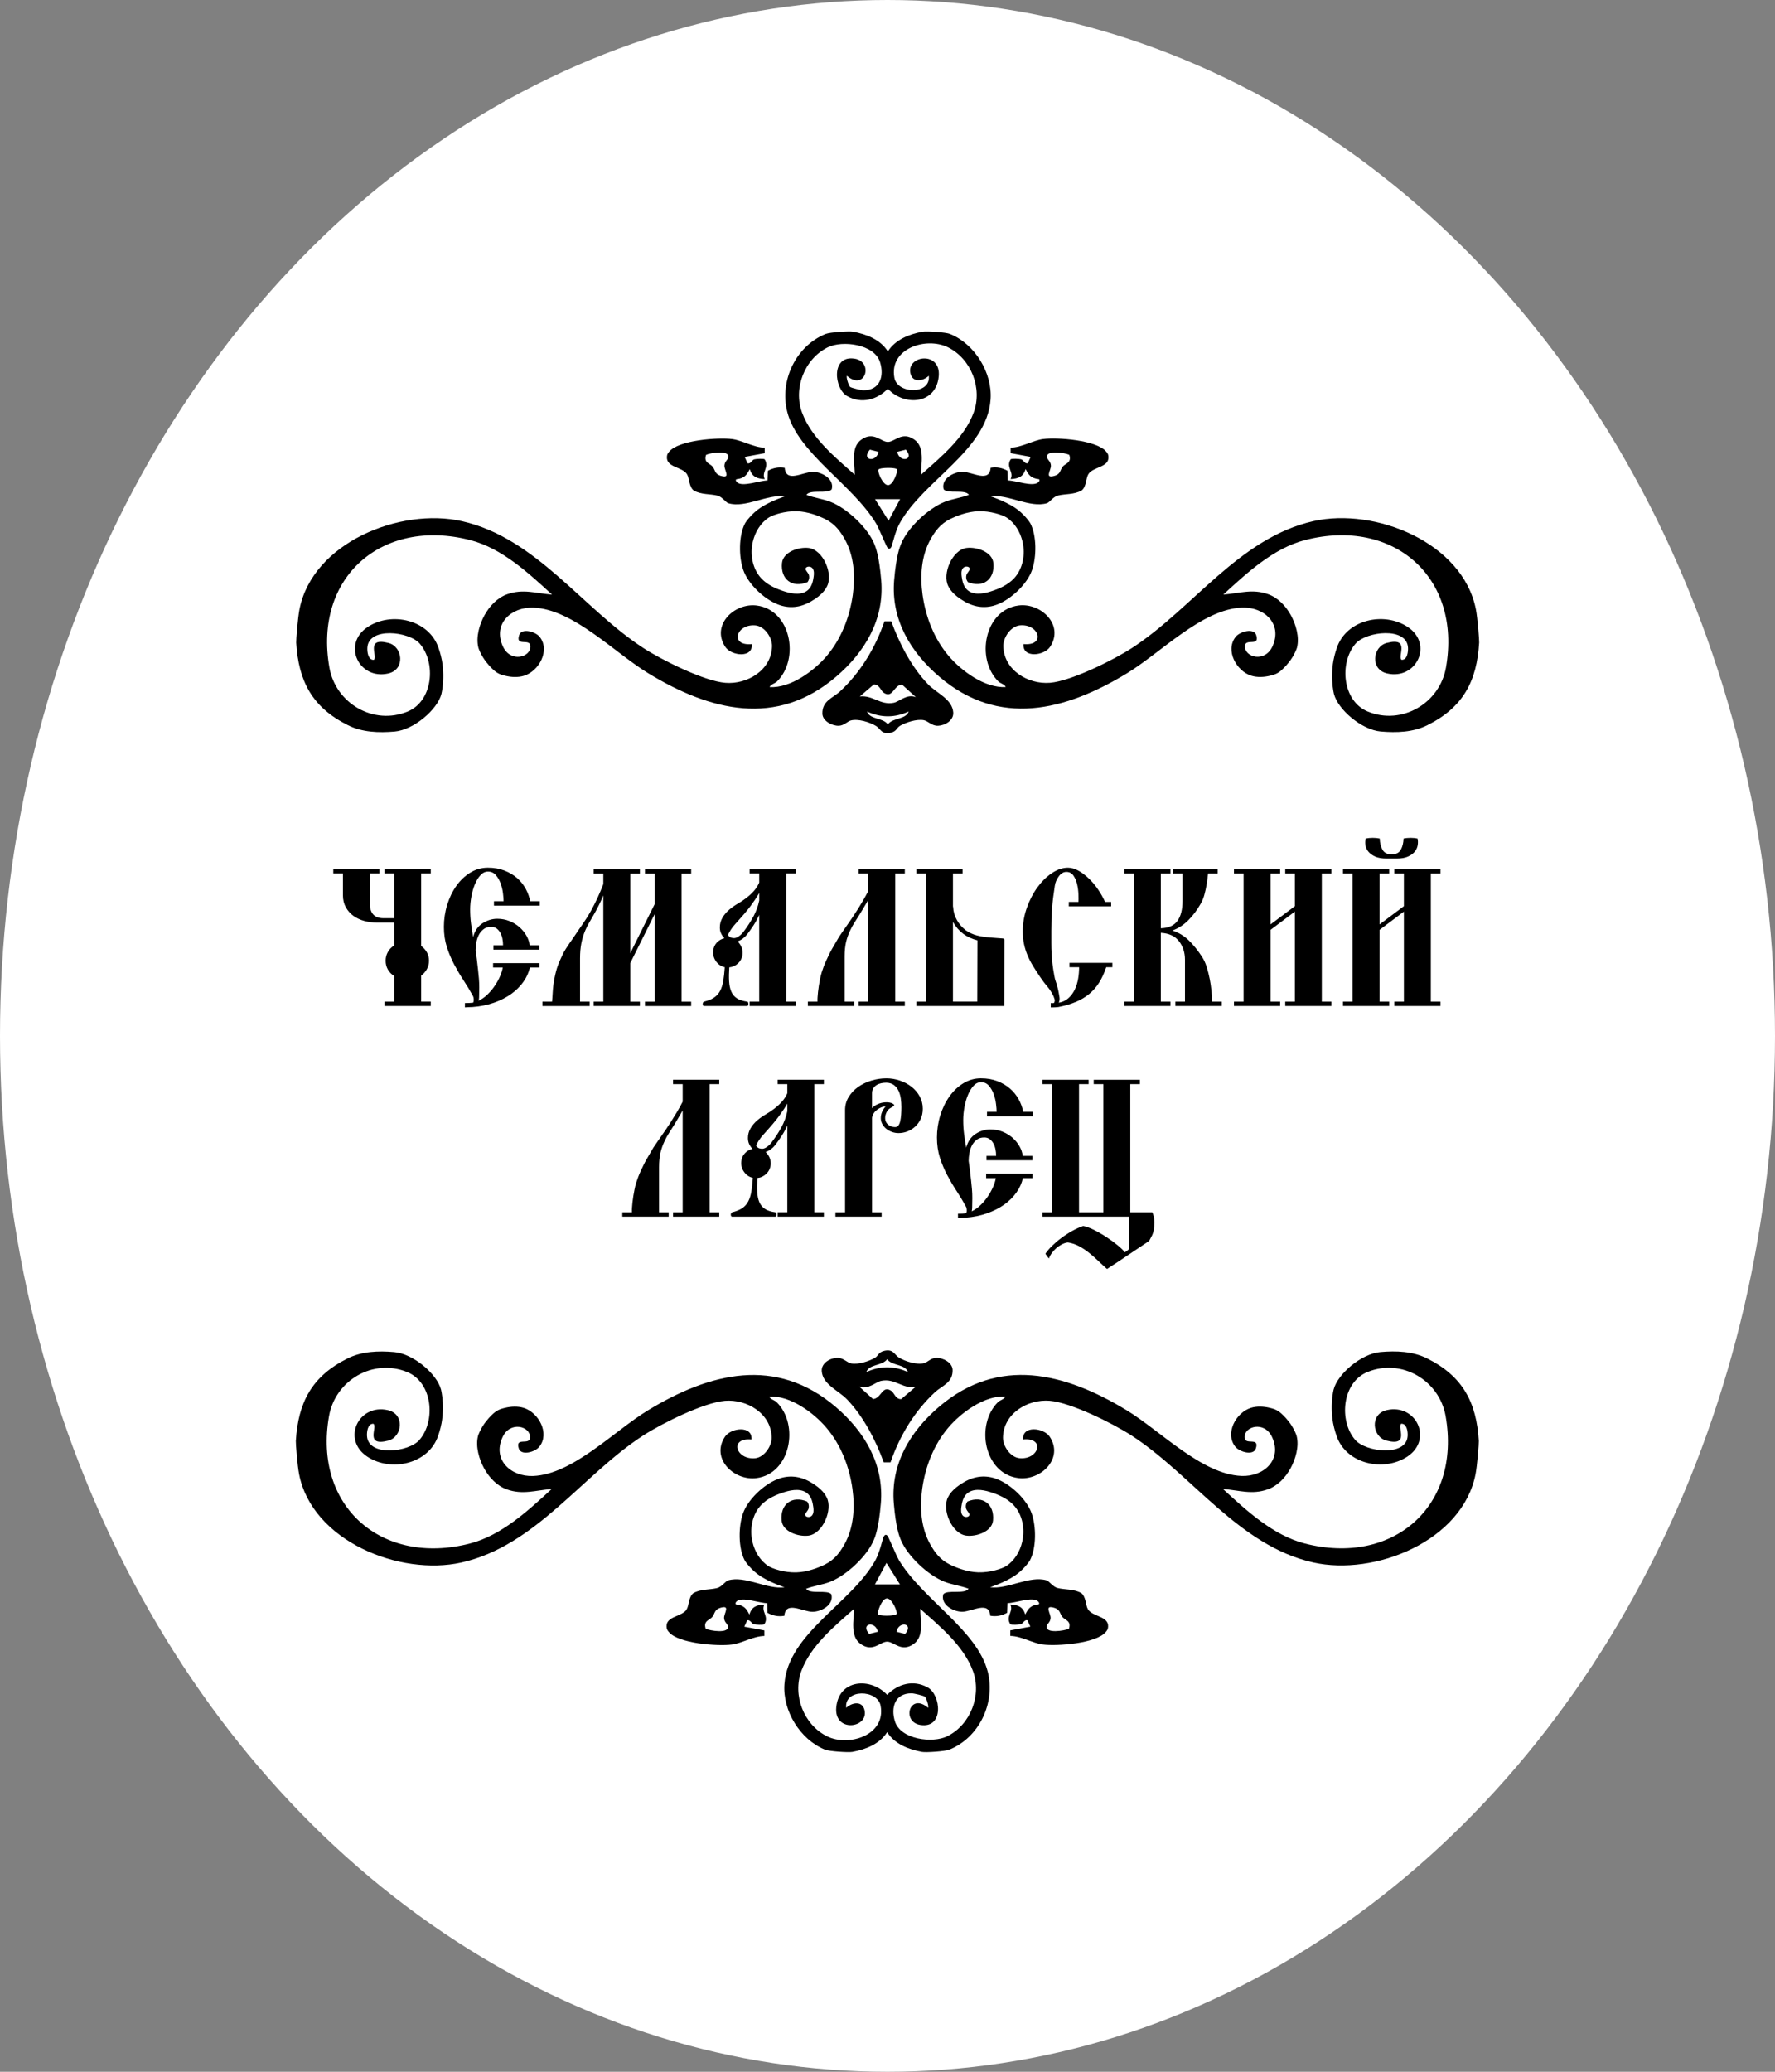 <?xml version="1.0" encoding="UTF-8"?> <svg xmlns="http://www.w3.org/2000/svg" width="150" height="175" viewBox="0 0 150 175" fill="none"><rect x="0" y="0" width="150" height="175" fill="#808080" stroke="none"/><ellipse cx="75" cy="87.5" rx="75" ry="87.5" fill="white"></ellipse><path d="M75.001 46.263C75.012 46.273 75.028 46.28 75.045 46.286C75.023 46.274 75.003 46.261 74.985 46.244C74.991 46.253 74.996 46.261 75.001 46.263Z" fill="black"></path><path d="M124.723 51.469C123.613 45.828 116.207 42.848 111.003 44.016C104.712 45.428 100.803 51.404 95.643 54.747C94.092 55.752 90.528 57.528 88.738 57.674C86.878 57.826 84.828 56.604 84.788 54.58C84.774 53.836 85.426 52.893 86.189 52.823C87.824 52.675 88.394 54.589 86.493 54.405C86.396 55.623 88.24 55.393 88.737 54.642C89.96 52.797 87.975 50.903 86.079 51.144C83.204 51.509 82.424 55.63 84.365 57.56C84.53 57.725 84.932 57.816 84.99 58.035C83.219 58.132 81.24 56.671 80.163 55.4C78.938 53.954 78.225 52.117 77.963 50.242C77.741 48.642 77.852 46.94 78.649 45.534C79.008 44.901 79.444 44.265 80.288 43.847C80.796 43.596 81.736 43.21 82.702 43.182C83.668 43.154 84.721 43.492 85.061 43.712C85.764 44.167 86.22 44.941 86.411 45.753C86.664 46.837 86.442 48.064 85.676 48.872C85.152 49.422 84.428 49.738 83.702 49.966C83.029 50.177 82.198 50.289 81.702 49.79C81.419 49.505 81.322 49.09 81.269 48.693C81.237 48.451 81.224 48.18 81.377 47.99C81.531 47.8 81.908 47.809 81.963 48.047C81.983 48.128 81.716 48.422 81.683 48.531C81.612 48.761 81.647 48.965 81.786 49.165C83.077 49.699 84.083 48.937 83.947 47.556C83.853 46.615 82.537 46.181 81.693 46.283C80.468 46.431 79.598 48.49 80.145 49.529C80.223 49.678 80.481 50.225 81.525 50.818C82.414 51.323 83.347 51.422 84.291 51.055C85.454 50.602 86.798 49.345 87.214 48.156C87.601 47.051 87.619 45.252 87.069 44.198C87.013 44.089 86.506 43.37 85.758 42.879C84.861 42.291 83.701 41.925 83.701 41.925C85.185 41.723 87.035 42.934 88.474 42.505C88.707 42.435 88.985 41.967 89.405 41.859C90.016 41.702 90.778 41.789 91.405 41.43C91.816 41.11 91.762 40.402 91.972 40.057C92.362 39.42 93.724 39.497 93.673 38.591C93.662 38.383 93.609 38.31 93.488 38.157C92.697 37.167 89.332 36.929 88.143 37.087C87.302 37.199 86.315 37.803 85.407 37.812V38.28L87.101 38.594L86.855 39.136C86.574 39.189 86.509 38.862 86.288 38.797C86.134 38.752 85.52 38.727 85.418 38.79C84.969 39.462 85.721 39.883 85.4 40.468C86.062 40.436 86.47 40.277 86.675 39.621C86.918 40.135 87.155 40.402 87.76 40.47C87.9 40.489 87.848 40.63 87.771 40.713C87.327 41.185 85.779 40.56 85.163 40.584L85.136 39.762C84.688 39.518 84.227 39.426 83.716 39.514C83.615 40.817 82.154 39.845 81.329 39.852C80.571 39.859 79.508 40.453 79.743 41.325C80.055 41.752 81.576 41.298 81.877 41.8C81.221 42.051 80.504 42.13 79.85 42.385C78.462 42.927 76.703 44.566 76.141 45.956C76.041 46.201 75.738 46.918 75.562 49.013C75.286 52.313 76.932 55.066 79.365 57.149C84.414 61.467 90.014 60.045 95.23 56.878C98.108 55.13 101.586 51.462 104.941 51.324C106.829 51.247 108.412 52.69 107.53 54.606C106.891 55.993 105.177 55.529 105.204 54.582C105.224 53.86 106.496 54.671 106.155 53.635C105.954 53.028 104.787 53.33 104.416 53.802C103.522 54.937 104.486 56.684 105.739 57.075C106.246 57.234 106.816 57.202 107.326 57.079C107.894 56.942 108.125 56.83 108.687 56.221C108.805 56.093 109.04 55.812 109.226 55.507C109.425 55.179 109.573 54.826 109.603 54.711C109.835 53.813 109.503 52.722 109.086 51.962C108.668 51.202 108.013 50.495 107.173 50.193C105.827 49.71 104.727 50.122 103.379 50.222C105.369 48.4 107.607 46.307 110.301 45.616C117.718 43.712 123.544 48.726 122.194 56.388C121.662 59.407 118.472 61.288 115.581 60.101C113.447 59.223 113.156 55.996 114.551 54.373C115.45 53.328 118.88 52.93 118.986 54.7C119.009 55.058 118.925 55.76 118.442 55.733C118.07 55.456 119.205 53.794 117.195 54.309C115.997 54.617 115.758 56.553 117.224 56.886C119.705 57.448 121.146 54.413 118.969 52.964C116.967 51.632 113.771 52.326 112.969 54.734C112.948 54.797 112.787 55.25 112.686 55.784C112.609 56.189 112.578 56.647 112.572 56.986C112.56 57.745 112.668 58.372 112.728 58.614C113.06 59.93 115.064 61.65 116.681 61.79C118.024 61.905 119.417 61.86 120.632 61.252C123.65 59.743 124.803 57.543 124.999 54.28C125.012 54.08 124.867 52.193 124.723 51.465V51.469ZM90.364 38.423C90.583 39.099 90.038 39.138 89.808 39.415C89.596 39.671 89.636 40.022 89.171 40.174C88.211 40.486 88.838 39.718 88.811 39.318C88.787 38.974 88.548 38.87 88.492 38.664C88.303 37.972 90.025 38.249 90.364 38.423Z" fill="black"></path><path d="M80.28 28.207C79.93 28.066 78.309 27.958 77.975 28.018C76.841 28.223 75.668 28.683 75.03 29.684C74.391 28.677 73.222 28.231 72.086 28.018C71.751 27.955 70.132 28.066 69.78 28.207C67.251 29.225 65.865 32.158 66.525 34.776C67.416 38.307 72.046 40.899 74.047 44.236C74.208 44.503 74.7 45.674 74.909 46.101C75.055 46.436 75.229 46.443 75.369 46.105C75.42 45.91 75.7 44.801 76.01 44.236C78.021 40.57 83.4 38.064 83.711 33.743C83.873 31.492 82.384 29.055 80.276 28.207H80.28ZM73.508 37.983L74.24 38.168C74.062 39.106 72.735 38.887 73.508 37.983ZM74.241 39.66C74.331 39.49 75.719 39.464 75.807 39.656C75.88 39.818 75.487 40.98 75.045 40.98C74.603 40.98 74.134 39.86 74.241 39.66ZM75.09 43.982L73.949 42.166H76.064L75.09 43.982ZM75.82 38.168L76.553 37.983C77.326 38.888 75.998 39.106 75.82 38.168ZM82.279 34.856C81.477 37.011 79.49 38.623 77.823 40.105C77.842 39.176 78.176 37.776 77.275 37.139C76.23 36.397 75.622 37.331 75.03 37.331C74.438 37.331 73.829 36.397 72.785 37.139C71.883 37.777 72.22 39.182 72.237 40.105C70.571 38.623 68.584 37.01 67.781 34.856C67.02 32.813 67.98 30.315 69.948 29.34C71.19 28.725 73.89 29.067 74.369 30.587C74.744 31.774 74.367 32.974 72.964 32.966C72.775 32.966 71.957 32.773 71.842 32.682C71.721 32.586 71.486 31.857 71.57 31.744C73.133 33.074 73.843 30.555 72.23 30.297C70.192 29.971 70.486 32.85 71.604 33.465C72.813 34.131 74.106 33.774 75.03 32.839C76.433 34.338 79.104 34.158 79.329 31.79C79.535 29.626 76.598 30.007 76.937 31.533C77.119 32.353 77.992 32.203 78.491 31.742C78.671 33.36 75.841 33.296 75.583 31.918C75.116 29.429 78.272 28.426 80.113 29.338C82.079 30.312 83.04 32.811 82.279 34.854V34.856Z" fill="black"></path><path d="M75.32 52.48C75.989 54.338 77.044 56.368 78.427 57.802C79.152 58.554 80.475 59.054 80.556 60.177C80.605 60.853 79.867 61.281 79.273 61.306C78.743 61.328 78.43 60.901 78.064 60.833C77.471 60.721 76.551 61.015 76.041 61.318C75.785 61.47 75.771 61.78 75.278 61.894C74.491 62.078 74.416 61.551 74.022 61.318C73.482 60.997 72.526 60.695 71.903 60.857C71.62 60.931 71.33 61.288 70.891 61.306C70.343 61.326 69.515 60.918 69.498 60.287C69.468 59.194 70.386 58.962 70.988 58.403C72.724 56.794 73.977 54.709 74.743 52.481H75.321L75.32 52.48ZM74.642 58.486C74.457 58.353 74.285 57.774 73.837 57.822L72.662 58.827C73.799 58.718 74.378 59.58 75.511 59.367C76.013 59.272 76.604 58.589 77.398 58.886L76.222 57.822C75.501 57.875 75.448 59.075 74.641 58.486H74.642ZM76.792 60.101C75.605 60.641 74.457 60.641 73.269 60.101C73.506 60.792 74.617 60.611 75.03 61.187C75.443 60.612 76.555 60.792 76.791 60.101H76.792Z" fill="black"></path><path d="M25.032 54.283C25.228 57.546 26.382 59.746 29.399 61.255C30.615 61.863 32.007 61.909 33.35 61.794C34.967 61.654 36.971 59.934 37.303 58.617C37.364 58.376 37.471 57.748 37.459 56.99C37.454 56.649 37.422 56.193 37.345 55.787C37.243 55.254 37.083 54.801 37.062 54.738C36.258 52.328 33.062 51.636 31.061 52.968C28.885 54.417 30.325 57.452 32.806 56.889C34.273 56.557 34.035 54.62 32.836 54.313C30.826 53.797 31.961 55.459 31.589 55.737C31.105 55.763 31.022 55.062 31.044 54.704C31.151 52.935 34.581 53.332 35.479 54.376C36.875 55.999 36.584 59.227 34.449 60.104C31.559 61.292 28.369 59.411 27.837 56.392C26.486 48.728 32.311 43.715 39.73 45.62C42.423 46.311 44.661 48.403 46.652 50.226C45.305 50.124 44.204 49.712 42.857 50.197C42.018 50.498 41.367 51.199 40.945 51.965C40.524 52.731 40.196 53.816 40.428 54.715C40.457 54.83 40.606 55.183 40.805 55.51C40.991 55.816 41.225 56.096 41.343 56.225C41.906 56.834 42.137 56.946 42.705 57.083C43.215 57.206 43.785 57.237 44.291 57.079C45.546 56.688 46.51 54.94 45.615 53.805C45.242 53.333 44.075 53.031 43.876 53.639C43.536 54.674 44.806 53.863 44.827 54.586C44.855 55.532 43.14 55.997 42.501 54.609C41.619 52.692 43.201 51.251 45.09 51.328C48.445 51.465 51.923 55.134 54.801 56.882C60.016 60.049 65.616 61.471 70.665 57.153C73.1 55.07 74.745 52.317 74.469 49.016C74.293 46.92 73.988 46.204 73.89 45.959C73.328 44.569 71.568 42.93 70.181 42.389C69.527 42.134 68.81 42.055 68.153 41.804C68.456 41.301 69.976 41.756 70.288 41.328C70.523 40.457 69.46 39.862 68.701 39.856C67.877 39.85 66.416 40.821 66.315 39.518C65.804 39.43 65.343 39.522 64.894 39.766L64.867 40.588C64.252 40.563 62.703 41.189 62.26 40.717C62.182 40.635 62.131 40.492 62.271 40.474C62.875 40.405 63.113 40.138 63.356 39.624C63.561 40.28 63.969 40.438 64.63 40.471C64.309 39.887 65.062 39.466 64.613 38.794C64.511 38.73 63.897 38.755 63.743 38.801C63.522 38.866 63.456 39.193 63.175 39.139L62.929 38.597L64.623 38.284V37.815C63.716 37.807 62.729 37.203 61.887 37.091C60.699 36.934 57.333 37.172 56.543 38.161C56.422 38.313 56.37 38.386 56.358 38.595C56.308 39.501 57.669 39.423 58.058 40.061C58.268 40.405 58.214 41.113 58.626 41.434C59.252 41.794 60.013 41.707 60.625 41.863C61.046 41.971 61.323 42.439 61.557 42.509C62.996 42.938 64.845 41.727 66.33 41.929C66.33 41.929 65.17 42.294 64.273 42.883C63.524 43.374 63.018 44.092 62.962 44.202C62.412 45.256 62.428 47.055 62.816 48.159C63.234 49.348 64.576 50.606 65.74 51.058C66.684 51.426 67.616 51.327 68.506 50.822C69.549 50.23 69.808 49.683 69.886 49.532C70.434 48.494 69.564 46.435 68.338 46.286C67.493 46.184 66.177 46.619 66.084 47.56C65.948 48.94 66.954 49.703 68.244 49.168C68.384 48.97 68.419 48.765 68.348 48.535C68.314 48.425 68.046 48.131 68.067 48.05C68.121 47.813 68.5 47.804 68.654 47.994C68.807 48.184 68.794 48.455 68.762 48.696C68.709 49.093 68.612 49.509 68.329 49.793C67.833 50.294 67.002 50.182 66.329 49.97C65.602 49.742 64.88 49.426 64.355 48.875C63.588 48.068 63.366 46.84 63.62 45.757C63.811 44.943 64.268 44.171 64.969 43.716C65.31 43.495 66.331 43.156 67.329 43.185C68.327 43.215 69.235 43.6 69.742 43.851C70.587 44.269 71.023 44.905 71.382 45.538C72.179 46.942 72.29 48.646 72.067 50.246C71.806 52.121 71.093 53.957 69.868 55.404C68.791 56.675 66.811 58.136 65.041 58.039C65.099 57.82 65.5 57.728 65.666 57.563C67.607 55.634 66.825 51.513 63.952 51.148C62.056 50.906 60.071 52.8 61.294 54.646C61.79 55.396 63.635 55.628 63.538 54.408C61.637 54.592 62.207 52.679 63.841 52.827C64.605 52.897 65.257 53.84 65.242 54.584C65.203 56.607 63.153 57.829 61.293 57.677C59.502 57.532 55.938 55.755 54.388 54.75C49.228 51.408 45.319 45.432 39.028 44.02C33.824 42.851 26.418 45.832 25.308 51.473C25.164 52.201 25.019 54.087 25.032 54.287V54.283ZM61.537 38.665C61.481 38.87 61.242 38.974 61.219 39.319C61.191 39.719 61.819 40.489 60.859 40.175C60.393 40.023 60.435 39.672 60.221 39.416C59.991 39.139 59.447 39.1 59.666 38.425C60.005 38.251 61.727 37.975 61.537 38.665Z" fill="black"></path><path d="M74.999 129.737C74.988 129.727 74.972 129.72 74.955 129.714C74.977 129.726 74.997 129.739 75.015 129.756C75.009 129.747 75.004 129.739 74.999 129.737Z" fill="black"></path><path d="M25.277 124.531C26.387 130.172 33.793 133.152 38.998 131.984C45.288 130.572 49.197 124.596 54.357 121.253C55.908 120.248 59.471 118.472 61.262 118.326C63.122 118.174 65.172 119.396 65.212 121.42C65.226 122.164 64.574 123.107 63.811 123.177C62.176 123.325 61.606 121.412 63.507 121.595C63.604 120.377 61.76 120.607 61.263 121.358C60.041 123.204 62.025 125.097 63.921 124.856C66.796 124.491 67.576 120.37 65.635 118.44C65.47 118.275 65.068 118.184 65.01 117.965C66.781 117.868 68.76 119.329 69.837 120.6C71.062 122.046 71.775 123.883 72.037 125.758C72.259 127.358 72.148 129.06 71.351 130.466C70.992 131.099 70.556 131.735 69.712 132.153C69.204 132.404 68.264 132.79 67.298 132.818C66.3 132.847 65.279 132.508 64.939 132.288C64.236 131.833 63.78 131.059 63.589 130.247C63.336 129.163 63.557 127.936 64.324 127.128C64.848 126.578 65.572 126.262 66.298 126.034C66.971 125.823 67.802 125.711 68.298 126.21C68.581 126.495 68.678 126.91 68.731 127.307C68.763 127.549 68.776 127.82 68.623 128.01C68.469 128.2 68.092 128.191 68.037 127.953C68.017 127.872 68.284 127.578 68.317 127.469C68.388 127.239 68.353 127.035 68.214 126.835C66.923 126.301 65.917 127.063 66.053 128.444C66.147 129.385 67.463 129.819 68.307 129.717C69.532 129.569 70.402 127.51 69.855 126.471C69.777 126.322 69.519 125.775 68.475 125.182C67.586 124.677 66.653 124.578 65.709 124.945C64.546 125.398 63.202 126.655 62.786 127.844C62.399 128.949 62.381 130.748 62.931 131.802C62.987 131.911 63.494 132.63 64.242 133.121C65.139 133.709 66.299 134.075 66.299 134.075C64.815 134.277 62.965 133.066 61.526 133.495C61.293 133.565 61.015 134.033 60.595 134.141C59.984 134.298 59.222 134.211 58.595 134.57C58.184 134.89 58.238 135.598 58.028 135.943C57.638 136.58 56.276 136.503 56.327 137.409C56.338 137.617 56.391 137.689 56.512 137.843C57.303 138.833 60.668 139.071 61.857 138.913C62.699 138.801 63.685 138.197 64.593 138.188V137.72L62.899 137.406L63.145 136.865C63.426 136.811 63.491 137.138 63.712 137.203C63.866 137.248 64.48 137.273 64.582 137.21C65.031 136.538 64.279 136.117 64.6 135.532C63.938 135.564 63.53 135.723 63.325 136.379C63.082 135.866 62.845 135.598 62.24 135.53C62.1 135.511 62.152 135.37 62.229 135.287C62.673 134.815 64.221 135.44 64.837 135.416L64.864 136.238C65.312 136.482 65.773 136.574 66.284 136.486C66.385 135.183 67.846 136.155 68.671 136.147C69.429 136.141 70.492 135.547 70.257 134.675C69.945 134.248 68.424 134.702 68.123 134.2C68.779 133.948 69.496 133.87 70.15 133.615C71.538 133.073 73.297 131.434 73.859 130.044C73.959 129.799 74.262 129.082 74.438 126.987C74.714 123.687 73.068 120.933 70.635 118.851C65.586 114.533 59.986 115.954 54.77 119.122C51.892 120.87 48.414 124.538 45.059 124.676C43.171 124.753 41.588 123.31 42.47 121.394C43.109 120.007 44.824 120.471 44.796 121.418C44.776 122.14 43.504 121.329 43.845 122.365C44.046 122.972 45.213 122.67 45.584 122.198C46.477 121.063 45.514 119.315 44.261 118.924C43.754 118.766 43.184 118.798 42.674 118.921C42.106 119.058 41.875 119.17 41.313 119.779C41.195 119.908 40.96 120.188 40.774 120.493C40.575 120.821 40.427 121.174 40.397 121.289C40.165 122.187 40.497 123.278 40.914 124.038C41.332 124.798 41.987 125.506 42.827 125.807C44.173 126.29 45.273 125.878 46.621 125.778C44.631 127.6 42.393 129.693 39.699 130.384C32.282 132.288 26.456 127.274 27.806 119.612C28.338 116.593 31.528 114.712 34.419 115.899C36.553 116.777 36.844 120.004 35.449 121.627C34.55 122.672 31.12 123.07 31.014 121.3C30.991 120.942 31.075 120.24 31.558 120.267C31.93 120.544 30.795 122.206 32.805 121.691C34.003 121.383 34.242 119.447 32.776 119.114C30.295 118.552 28.854 121.587 31.031 123.036C33.033 124.368 36.229 123.674 37.031 121.266C37.052 121.203 37.213 120.75 37.314 120.216C37.391 119.811 37.422 119.353 37.428 119.014C37.441 118.255 37.332 117.628 37.272 117.386C36.94 116.07 34.936 114.35 33.319 114.21C31.976 114.095 30.583 114.14 29.368 114.748C26.351 116.254 25.199 118.454 25.001 121.717C24.988 121.917 25.133 123.803 25.277 124.531ZM59.636 137.577C59.417 136.901 59.962 136.862 60.192 136.585C60.404 136.329 60.364 135.978 60.829 135.826C61.789 135.514 61.162 136.282 61.189 136.682C61.213 137.026 61.452 137.131 61.508 137.336C61.697 138.028 59.975 137.751 59.636 137.577Z" fill="black"></path><path d="M69.721 147.793C70.072 147.934 71.692 148.042 72.027 147.982C73.16 147.777 74.333 147.317 74.971 146.316C75.61 147.323 76.779 147.769 77.915 147.982C78.25 148.045 79.869 147.934 80.221 147.793C82.75 146.775 84.136 143.842 83.476 141.225C82.585 137.693 77.955 135.101 75.954 131.764C75.793 131.497 75.302 130.326 75.093 129.899C74.947 129.564 74.772 129.557 74.632 129.895C74.582 130.09 74.301 131.199 73.992 131.764C71.98 135.43 66.601 137.936 66.29 142.257C66.128 144.508 67.618 146.945 69.725 147.793H69.721ZM76.493 138.017L75.76 137.832C75.938 136.894 77.265 137.113 76.493 138.017ZM75.76 136.34C75.67 136.51 74.282 136.536 74.195 136.344C74.121 136.182 74.514 135.02 74.956 135.02C75.389 135.02 75.867 136.14 75.76 136.34ZM74.911 132.018L76.052 133.834H73.938L74.911 132.018ZM74.18 137.832L73.447 138.017C72.674 137.112 74.002 136.894 74.18 137.832ZM67.721 141.144C68.523 138.989 70.51 137.377 72.177 135.895C72.158 136.824 71.824 138.224 72.725 138.861C73.77 139.603 74.378 138.669 74.97 138.669C75.562 138.669 76.171 139.603 77.215 138.861C78.117 138.223 77.78 136.818 77.763 135.895C79.429 137.377 81.416 138.99 82.219 141.144C82.98 143.187 82.02 145.685 80.052 146.66C78.81 147.275 76.11 146.933 75.631 145.413C75.256 144.226 75.633 143.026 77.036 143.034C77.225 143.034 78.043 143.227 78.158 143.318C78.279 143.414 78.514 144.143 78.43 144.256C76.867 142.926 76.157 145.445 77.77 145.703C79.808 146.029 79.514 143.15 78.396 142.535C77.187 141.869 75.894 142.226 74.97 143.161C73.567 141.662 70.896 141.842 70.671 144.21C70.465 146.374 73.402 145.993 73.063 144.467C72.881 143.647 72.008 143.797 71.509 144.258C71.329 142.64 74.159 142.704 74.417 144.082C74.884 146.571 71.728 147.574 69.887 146.662C67.921 145.687 66.96 143.189 67.721 141.146V141.144Z" fill="black"></path><path d="M74.68 123.52C74.011 121.662 72.956 119.632 71.573 118.198C70.848 117.446 69.525 116.946 69.444 115.823C69.395 115.147 70.133 114.719 70.727 114.694C71.257 114.672 71.57 115.099 71.936 115.168C72.529 115.279 73.449 114.985 73.959 114.682C74.215 114.53 74.229 114.22 74.722 114.106C75.509 113.922 75.584 114.449 75.978 114.682C76.518 115.003 77.474 115.305 78.097 115.143C78.38 115.069 78.67 114.712 79.109 114.694C79.657 114.674 80.485 115.082 80.502 115.713C80.532 116.806 79.614 117.038 79.012 117.597C77.276 119.206 76.023 121.291 75.257 123.519H74.679L74.68 123.52ZM75.358 117.514C75.543 117.647 75.715 118.226 76.163 118.178L77.338 117.173C76.201 117.282 75.622 116.42 74.489 116.634C73.987 116.728 73.396 117.411 72.602 117.114L73.778 118.178C74.499 118.125 74.552 116.925 75.359 117.514H75.358ZM73.209 115.899C74.396 115.359 75.544 115.359 76.732 115.899C76.495 115.208 75.384 115.389 74.971 114.813C74.558 115.388 73.446 115.208 73.21 115.899H73.209Z" fill="black"></path><path d="M124.97 121.717C124.773 118.454 123.619 116.254 120.602 114.745C119.386 114.137 117.995 114.091 116.652 114.207C115.034 114.346 113.03 116.066 112.698 117.382C112.637 117.624 112.53 118.252 112.542 119.01C112.547 119.351 112.579 119.807 112.657 120.213C112.759 120.746 112.918 121.199 112.939 121.262C113.743 123.672 116.939 124.364 118.94 123.032C121.116 121.583 119.676 118.548 117.195 119.111C115.729 119.443 115.966 121.38 117.165 121.687C119.176 122.203 118.04 120.541 118.413 120.263C118.897 120.237 118.979 120.938 118.957 121.296C118.85 123.065 115.42 122.668 114.522 121.624C113.126 120.001 113.417 116.773 115.552 115.896C118.442 114.708 121.632 116.589 122.164 119.608C123.515 127.272 117.69 132.285 110.271 130.38C107.578 129.689 105.34 127.597 103.349 125.774C104.696 125.876 105.797 126.288 107.144 125.803C107.983 125.502 108.635 124.801 109.056 124.035C109.474 123.275 109.806 122.184 109.573 121.285C109.544 121.17 109.395 120.817 109.196 120.49C109.011 120.185 108.776 119.904 108.658 119.775C108.095 119.166 107.864 119.054 107.296 118.917C106.786 118.795 106.216 118.763 105.71 118.921C104.455 119.312 103.492 121.06 104.386 122.195C104.759 122.667 105.926 122.969 106.125 122.361C106.466 121.326 105.195 122.137 105.174 121.414C105.146 120.468 106.861 120.003 107.5 121.391C108.383 123.308 106.8 124.749 104.911 124.672C101.556 124.535 98.079 120.866 95.201 119.118C89.985 115.951 84.385 114.529 79.336 118.847C76.902 120.93 75.256 123.683 75.533 126.984C75.708 129.08 76.013 129.796 76.112 130.041C76.673 131.431 78.433 133.07 79.82 133.611C80.474 133.866 81.192 133.945 81.848 134.196C81.546 134.699 80.025 134.244 79.713 134.672C79.479 135.543 80.541 136.138 81.3 136.144C82.124 136.15 83.585 135.179 83.686 136.482C84.197 136.57 84.658 136.478 85.107 136.235L85.134 135.412C85.749 135.437 87.298 134.811 87.741 135.283C87.819 135.365 87.871 135.508 87.73 135.526C87.126 135.595 86.889 135.862 86.645 136.375C86.44 135.72 86.032 135.562 85.371 135.528C85.692 136.113 84.94 136.534 85.388 137.207C85.49 137.27 86.105 137.245 86.258 137.199C86.479 137.134 86.546 136.807 86.826 136.861L87.072 137.403L85.378 137.716V138.185C86.285 138.193 87.272 138.798 88.114 138.909C89.302 139.066 92.668 138.828 93.458 137.839C93.58 137.687 93.631 137.613 93.644 137.405C93.693 136.499 92.332 136.576 91.943 135.939C91.733 135.595 91.787 134.887 91.375 134.566C90.75 134.206 89.988 134.293 89.376 134.137C88.956 134.029 88.678 133.561 88.444 133.491C87.005 133.062 85.156 134.273 83.671 134.071C83.671 134.071 84.832 133.706 85.729 133.117C86.477 132.626 86.983 131.908 87.04 131.799C87.589 130.744 87.573 128.945 87.185 127.841C86.767 126.652 85.425 125.394 84.261 124.942C83.317 124.574 82.385 124.673 81.495 125.178C80.452 125.77 80.194 126.317 80.115 126.468C79.567 127.506 80.437 129.565 81.663 129.714C82.508 129.816 83.824 129.381 83.917 128.44C84.054 127.06 83.047 126.297 81.757 126.832C81.617 127.03 81.582 127.235 81.654 127.465C81.687 127.575 81.955 127.869 81.934 127.95C81.88 128.187 81.501 128.196 81.348 128.006C81.194 127.816 81.208 127.545 81.24 127.304C81.292 126.907 81.389 126.491 81.672 126.207C82.169 125.707 82.999 125.818 83.673 126.03C84.399 126.258 85.121 126.574 85.646 127.125C86.413 127.932 86.635 129.159 86.381 130.243C86.191 131.057 85.734 131.829 85.032 132.284C84.691 132.505 83.67 132.844 82.672 132.815C81.707 132.788 80.766 132.4 80.259 132.149C79.415 131.731 78.978 131.095 78.62 130.462C77.822 129.058 77.712 127.354 77.934 125.754C78.196 123.879 78.908 122.043 80.134 120.596C81.21 119.325 83.19 117.864 84.96 117.961C84.903 118.18 84.501 118.272 84.335 118.437C82.395 120.366 83.176 124.487 86.049 124.852C87.945 125.094 89.93 123.2 88.707 121.354C88.211 120.604 86.366 120.372 86.463 121.592C88.365 121.408 87.794 123.321 86.16 123.173C85.397 123.103 84.744 122.16 84.759 121.416C84.798 119.393 86.848 118.171 88.709 118.323C90.499 118.468 94.063 120.245 95.614 121.25C100.774 124.592 104.683 130.568 110.973 131.98C116.177 133.149 123.584 130.168 124.693 124.527C124.837 123.799 124.982 121.913 124.97 121.713V121.717ZM88.463 137.335C88.519 137.131 88.758 137.026 88.781 136.681C88.809 136.281 88.181 135.511 89.141 135.825C89.607 135.977 89.565 136.328 89.779 136.584C90.009 136.861 90.553 136.9 90.334 137.575C89.995 137.75 88.273 138.025 88.463 137.335Z" fill="black"></path><path d="M36.403 84.977H32.499V84.607H33.313V82.442C33.085 82.304 32.908 82.124 32.781 81.901C32.653 81.679 32.589 81.429 32.589 81.152C32.589 80.875 32.653 80.638 32.781 80.41C32.908 80.183 33.087 79.999 33.313 79.861V77.933H31.879C31.504 77.933 31.141 77.886 30.791 77.792C30.441 77.698 30.134 77.554 29.867 77.362C29.6 77.169 29.387 76.927 29.224 76.635C29.062 76.343 28.98 76.005 28.98 75.619V73.78H28.166V73.41H32.07V73.78H31.257V76.316C31.257 77.146 31.642 77.561 32.411 77.561H33.313V73.78H32.499V73.41H36.403V73.78H35.59V79.904C35.786 80.042 35.947 80.22 36.07 80.437C36.193 80.654 36.255 80.892 36.255 81.149C36.255 81.407 36.193 81.646 36.07 81.869C35.947 82.091 35.786 82.272 35.59 82.411V84.605H36.403V84.977Z" fill="black"></path><path d="M39.288 84.725H39.405C39.474 84.725 39.563 84.722 39.672 84.717C39.78 84.713 39.869 84.705 39.939 84.695C39.958 84.695 39.978 84.691 39.998 84.681C40.027 84.602 40.039 84.51 40.035 84.406C40.03 84.302 40.013 84.221 39.983 84.161C39.736 83.706 39.471 83.261 39.184 82.826C38.898 82.391 38.633 81.941 38.386 81.477C38.139 81.012 37.932 80.52 37.765 80.001C37.597 79.482 37.513 78.911 37.513 78.288C37.513 77.666 37.606 77.023 37.794 76.42C37.981 75.817 38.24 75.284 38.571 74.82C38.902 74.355 39.294 73.985 39.747 73.708C40.2 73.431 40.693 73.292 41.225 73.292C41.758 73.292 42.201 73.372 42.615 73.53C43.029 73.688 43.387 73.898 43.687 74.16C43.988 74.422 44.231 74.724 44.419 75.065C44.606 75.405 44.735 75.76 44.804 76.125H45.617V76.495H41.743V76.125H42.556C42.556 75.957 42.539 75.731 42.505 75.451C42.47 75.169 42.404 74.893 42.306 74.621C42.207 74.349 42.071 74.115 41.899 73.916C41.727 73.719 41.507 73.62 41.24 73.62C41.003 73.62 40.792 73.721 40.605 73.924C40.418 74.126 40.26 74.383 40.132 74.695C40.004 75.006 39.904 75.349 39.836 75.725C39.767 76.102 39.732 76.467 39.732 76.822C39.732 77.238 39.757 77.633 39.806 78.009C39.855 78.385 39.914 78.765 39.983 79.15C40.121 78.627 40.387 78.238 40.782 77.986C41.176 77.733 41.59 77.608 42.024 77.608C42.389 77.608 42.732 77.673 43.051 77.8C43.372 77.929 43.652 78.1 43.895 78.312C44.135 78.525 44.333 78.764 44.486 79.031C44.638 79.298 44.73 79.57 44.76 79.846H45.573V80.216H41.699V79.846H42.512C42.512 79.649 42.492 79.455 42.453 79.268C42.414 79.08 42.352 78.915 42.269 78.771C42.185 78.628 42.082 78.511 41.958 78.423C41.835 78.334 41.684 78.29 41.507 78.29C41.25 78.29 41.036 78.356 40.864 78.489C40.692 78.623 40.556 78.788 40.457 78.986C40.359 79.183 40.29 79.399 40.251 79.631C40.212 79.864 40.192 80.078 40.192 80.275C40.212 80.394 40.229 80.516 40.243 80.638C40.258 80.762 40.276 80.888 40.295 81.016C40.334 81.361 40.369 81.663 40.398 81.92C40.428 82.178 40.452 82.427 40.472 82.669C40.492 82.912 40.502 83.156 40.502 83.403C40.502 83.651 40.497 83.932 40.487 84.249C40.477 84.298 40.472 84.349 40.472 84.397C40.472 84.437 40.462 84.482 40.443 84.531C40.719 84.402 40.975 84.222 41.212 83.989C41.449 83.758 41.656 83.508 41.832 83.24C42.009 82.973 42.156 82.707 42.269 82.44C42.382 82.173 42.453 81.936 42.484 81.728H41.67V81.358H45.589V81.728H44.776C44.687 82.143 44.506 82.543 44.236 82.929C43.965 83.315 43.623 83.656 43.209 83.953C42.795 84.249 42.309 84.497 41.753 84.694C41.196 84.891 40.586 85.015 39.926 85.064C39.858 85.064 39.772 85.067 39.667 85.072C39.564 85.077 39.477 85.082 39.408 85.086C39.339 85.091 39.3 85.094 39.29 85.094V84.724L39.288 84.725Z" fill="black"></path><path d="M54.076 84.977H50.172V84.607H50.985V75.637C50.877 75.894 50.76 76.148 50.637 76.401C50.514 76.653 50.388 76.892 50.26 77.12C50.092 77.417 49.944 77.674 49.816 77.891C49.688 78.108 49.569 78.341 49.461 78.589C49.314 78.934 49.202 79.298 49.128 79.678C49.054 80.06 49.018 80.481 49.018 80.946V84.608H49.831V84.978H45.839V84.608H46.652C46.672 84.431 46.691 84.156 46.711 83.786C46.731 83.416 46.78 83.032 46.858 82.637C46.898 82.43 46.94 82.243 46.984 82.073C47.028 81.906 47.077 81.745 47.131 81.592C47.185 81.439 47.247 81.285 47.316 81.132C47.384 80.979 47.463 80.808 47.553 80.621C47.622 80.473 47.708 80.317 47.812 80.154C47.915 79.991 48.016 79.838 48.116 79.694C48.214 79.551 48.297 79.43 48.367 79.332C48.436 79.232 48.481 79.168 48.5 79.139C48.638 78.932 48.767 78.741 48.885 78.568C49.003 78.395 49.118 78.227 49.233 78.064C49.346 77.901 49.459 77.731 49.573 77.553C49.686 77.375 49.806 77.173 49.935 76.945C50.132 76.59 50.323 76.213 50.505 75.819C50.686 75.424 50.847 75.043 50.985 74.677V73.787H50.172V73.417H54.076V73.787H53.262V80.519L55.318 76.382V73.787H54.504V73.417H58.408V73.787H57.595V84.611H58.408V84.981H54.504V84.611H55.318V77.227L53.262 81.349V84.611H54.076V84.981V84.977Z" fill="black"></path><path d="M63.14 84.977H59.502C59.463 84.977 59.433 84.96 59.414 84.926C59.394 84.891 59.384 84.855 59.384 84.814C59.384 84.765 59.394 84.72 59.414 84.681C59.433 84.641 59.463 84.617 59.502 84.607C59.857 84.518 60.14 84.402 60.353 84.259C60.564 84.116 60.732 83.928 60.855 83.695C60.978 83.463 61.067 83.184 61.122 82.858C61.176 82.532 61.218 82.146 61.247 81.701C60.941 81.632 60.695 81.466 60.507 81.204C60.321 80.942 60.241 80.654 60.27 80.337C60.29 80.06 60.388 79.826 60.566 79.632C60.743 79.439 60.961 79.313 61.217 79.254C61.108 79.145 61.017 79.015 60.943 78.861C60.869 78.708 60.832 78.532 60.832 78.335C60.832 78.048 60.903 77.778 61.047 77.527C61.189 77.275 61.39 77.041 61.645 76.822C61.883 76.625 62.118 76.46 62.356 76.326C62.593 76.192 62.839 76.027 63.095 75.829C63.322 75.652 63.527 75.462 63.709 75.258C63.891 75.056 64.042 74.821 64.16 74.553V73.782H63.346V73.412H67.25V73.782H66.437V84.606H67.25V84.976H63.346V84.606H64.16V77.281C64.022 77.587 63.864 77.876 63.687 78.149C63.51 78.421 63.326 78.681 63.14 78.927C62.912 79.214 62.642 79.411 62.326 79.52C62.474 79.659 62.587 79.822 62.666 80.009C62.745 80.197 62.775 80.395 62.755 80.603C62.716 80.909 62.59 81.164 62.378 81.366C62.165 81.569 61.917 81.685 61.631 81.714C61.601 82.159 61.596 82.552 61.616 82.894C61.636 83.234 61.697 83.524 61.8 83.761C61.903 83.999 62.061 84.187 62.273 84.325C62.485 84.464 62.773 84.558 63.138 84.607C63.178 84.607 63.205 84.627 63.219 84.666C63.234 84.705 63.242 84.751 63.242 84.8C63.242 84.839 63.234 84.879 63.219 84.918C63.205 84.958 63.178 84.977 63.138 84.977H63.14ZM61.529 78.987C61.568 79.057 61.622 79.113 61.691 79.157C61.76 79.202 61.848 79.23 61.958 79.24C62.105 79.259 62.261 79.213 62.423 79.099C62.585 78.985 62.727 78.849 62.845 78.69C63.17 78.255 63.446 77.829 63.673 77.408C63.899 76.988 64.062 76.54 64.161 76.066V75.429C64.082 75.567 64 75.701 63.916 75.829C63.833 75.958 63.737 76.097 63.627 76.245C63.5 76.433 63.378 76.598 63.265 76.742C63.152 76.885 63.038 77.023 62.925 77.157C62.812 77.291 62.69 77.429 62.562 77.573C62.434 77.716 62.291 77.876 62.133 78.054C61.996 78.203 61.867 78.368 61.749 78.551C61.631 78.733 61.557 78.879 61.526 78.988L61.529 78.987Z" fill="black"></path><path d="M71.377 80.796V84.607H72.19V84.977H68.271V84.607H69.085C69.075 84.429 69.09 84.157 69.129 83.792C69.168 83.427 69.227 83.055 69.306 82.68C69.345 82.473 69.392 82.286 69.446 82.116C69.5 81.948 69.557 81.785 69.616 81.627C69.675 81.469 69.741 81.311 69.815 81.153C69.888 80.995 69.97 80.822 70.059 80.635C70.128 80.486 70.209 80.331 70.304 80.168C70.397 80.004 70.486 79.851 70.571 79.708C70.654 79.564 70.725 79.441 70.786 79.338C70.845 79.233 70.884 79.167 70.904 79.138C71.041 78.931 71.17 78.743 71.288 78.574C71.406 78.406 71.522 78.241 71.636 78.078C71.749 77.915 71.866 77.747 71.984 77.574C72.102 77.401 72.23 77.206 72.368 76.988C72.545 76.711 72.721 76.427 72.893 76.135C73.065 75.843 73.226 75.554 73.374 75.267V73.784H72.56V73.414H76.464V73.784H75.651V84.607H76.464V84.977H72.56V84.607H73.374V76.007C73.266 76.205 73.151 76.401 73.033 76.593C72.915 76.786 72.801 76.977 72.693 77.164C72.516 77.451 72.357 77.701 72.22 77.913C72.082 78.127 71.958 78.351 71.85 78.588C71.692 78.913 71.573 79.247 71.495 79.589C71.416 79.93 71.377 80.333 71.377 80.797V80.796Z" fill="black"></path><path d="M80.545 76.615C80.565 77.011 80.673 77.381 80.871 77.727C81.067 78.073 81.319 78.359 81.625 78.588C81.902 78.785 82.214 78.928 82.564 79.018C82.915 79.107 83.297 79.166 83.711 79.195L84.701 79.269C84.75 79.269 84.792 79.279 84.827 79.298C84.861 79.318 84.878 79.352 84.878 79.403L84.863 84.977H77.44V84.607H78.253V73.784H77.44V73.414H81.344V73.784H80.531V76.556C80.531 76.566 80.533 76.576 80.538 76.586C80.543 76.596 80.545 76.605 80.545 76.615ZM82.586 84.606L82.601 79.431C82.157 79.322 81.758 79.139 81.403 78.882C81.048 78.614 80.758 78.279 80.531 77.873V84.605H82.586V84.606Z" fill="black"></path><path d="M93.485 81.701C93.317 82.195 93.118 82.627 92.887 82.998C92.654 83.368 92.374 83.69 92.044 83.961C91.713 84.233 91.333 84.458 90.904 84.635C90.476 84.813 89.985 84.957 89.434 85.066C89.365 85.075 89.279 85.083 89.174 85.088C89.071 85.093 88.985 85.095 88.915 85.095H88.797V84.725C88.895 84.735 88.984 84.735 89.064 84.725C89.132 84.616 89.152 84.513 89.123 84.413C89.093 84.314 89.064 84.231 89.034 84.161C88.887 83.845 88.713 83.573 88.517 83.346C88.319 83.119 88.118 82.852 87.911 82.545C87.684 82.21 87.48 81.893 87.298 81.597C87.115 81.3 86.96 80.999 86.832 80.692C86.704 80.386 86.605 80.069 86.536 79.743C86.467 79.417 86.433 79.057 86.433 78.661C86.433 77.98 86.548 77.314 86.781 76.667C87.011 76.019 87.31 75.446 87.675 74.947C88.04 74.448 88.449 74.047 88.903 73.746C89.356 73.444 89.805 73.293 90.248 73.293C90.544 73.293 90.844 73.38 91.15 73.553C91.456 73.726 91.751 73.952 92.037 74.228C92.324 74.504 92.582 74.816 92.814 75.162C93.045 75.507 93.236 75.849 93.383 76.185H93.9V76.555H90.322V76.185H91.136C91.145 76.037 91.145 75.822 91.136 75.54C91.126 75.258 91.089 74.976 91.025 74.695C90.961 74.413 90.857 74.169 90.714 73.96C90.572 73.753 90.371 73.649 90.116 73.649C89.988 73.649 89.869 73.683 89.76 73.753C89.652 73.822 89.555 73.914 89.472 74.028C89.388 74.142 89.317 74.268 89.257 74.405C89.198 74.544 89.158 74.682 89.139 74.821C89.09 75.147 89.045 75.461 89.006 75.762C88.967 76.064 88.935 76.365 88.91 76.667C88.885 76.968 88.868 77.28 88.859 77.601C88.849 77.922 88.844 78.27 88.844 78.646V79.655C88.844 79.952 88.851 80.243 88.866 80.53C88.881 80.817 88.905 81.109 88.94 81.406C88.974 81.702 89.026 82.033 89.094 82.398C89.124 82.576 89.156 82.715 89.19 82.814C89.225 82.913 89.259 83.016 89.293 83.125C89.328 83.234 89.365 83.37 89.404 83.533C89.443 83.696 89.488 83.937 89.537 84.253C89.547 84.312 89.547 84.382 89.537 84.46C89.527 84.54 89.507 84.618 89.478 84.698C89.803 84.639 90.076 84.508 90.299 84.304C90.52 84.102 90.698 83.859 90.831 83.578C90.963 83.296 91.057 82.992 91.112 82.665C91.166 82.34 91.193 82.018 91.193 81.702H90.38V81.332H94.002V81.702H93.485V81.701Z" fill="black"></path><path d="M102.091 73.782C102.052 74.148 102.01 74.464 101.966 74.731C101.921 74.999 101.86 75.278 101.781 75.568C101.703 75.86 101.598 76.115 101.47 76.332C101.154 76.886 100.799 77.358 100.405 77.748C100.01 78.139 99.567 78.422 99.074 78.601C99.596 78.769 100.055 79.043 100.449 79.423C100.844 79.805 101.218 80.267 101.573 80.81C101.741 81.067 101.877 81.364 101.98 81.7C102.083 82.035 102.167 82.369 102.232 82.701C102.296 83.032 102.343 83.346 102.372 83.642C102.402 83.939 102.419 84.171 102.424 84.34C102.429 84.508 102.431 84.597 102.431 84.607H103.245V84.977H99.326V84.607H100.139V81.064C100.139 80.46 99.971 79.942 99.637 79.507C99.301 79.072 98.789 78.835 98.098 78.795V84.607H98.912V84.977H95.008V84.607H95.821V73.784H95.008V73.414H98.912V73.784H98.098V78.41C98.748 78.39 99.216 78.183 99.503 77.787C99.789 77.392 99.932 76.829 99.932 76.097V73.784H99.118V73.414H102.904V73.784H102.091V73.782Z" fill="black"></path><path d="M108.184 84.977H104.279V84.607H105.093V73.784H104.279V73.414H108.184V73.784H107.37V78.084L109.426 76.542V73.784H108.612V73.414H112.516V73.784H111.703V84.607H112.516V84.977H108.612V84.607H109.426V77.001L107.37 78.543V84.607H108.184V84.977Z" fill="black"></path><path d="M113.492 84.977V84.607H114.306V73.784H113.492V73.414H117.396V73.784H116.583V78.084L118.639 76.542V73.784H117.825V73.414H121.729V73.784H120.916V84.607H121.729V84.977H117.825V84.607H118.639V77.001L116.583 78.543V84.607H117.396V84.977H113.492ZM118.986 72.352C119.238 72.238 119.43 72.097 119.563 71.929C119.696 71.761 119.778 71.579 119.807 71.38C119.837 71.183 119.832 71 119.793 70.831C119.624 70.792 119.428 70.772 119.202 70.772C118.975 70.772 118.778 70.792 118.61 70.831C118.601 71.196 118.524 71.511 118.381 71.772C118.238 72.035 117.979 72.166 117.604 72.166C117.229 72.166 116.97 72.035 116.827 71.772C116.685 71.51 116.607 71.196 116.598 70.831C116.429 70.792 116.233 70.772 116.006 70.772C115.78 70.772 115.583 70.792 115.415 70.831C115.366 70.999 115.356 71.181 115.386 71.38C115.415 71.577 115.496 71.761 115.63 71.929C115.763 72.097 115.956 72.238 116.207 72.352C116.459 72.466 116.786 72.522 117.19 72.522H118.018C118.413 72.522 118.736 72.466 118.986 72.352Z" fill="black"></path><path d="M55.694 98.588V102.399H56.508V102.769H52.589V102.399H53.402C53.392 102.221 53.407 101.949 53.446 101.584C53.486 101.218 53.545 100.847 53.623 100.472C53.663 100.265 53.709 100.077 53.763 99.908C53.818 99.74 53.874 99.577 53.933 99.419C53.992 99.261 54.058 99.103 54.132 98.945C54.206 98.787 54.287 98.614 54.377 98.426C54.446 98.278 54.527 98.122 54.621 97.959C54.715 97.796 54.803 97.643 54.888 97.5C54.971 97.356 55.043 97.232 55.103 97.129C55.162 97.025 55.201 96.959 55.221 96.93C55.358 96.722 55.487 96.535 55.605 96.366C55.724 96.198 55.839 96.032 55.953 95.869C56.066 95.706 56.183 95.538 56.301 95.365C56.419 95.193 56.547 94.998 56.686 94.78C56.863 94.503 57.038 94.218 57.21 93.927C57.382 93.635 57.543 93.346 57.691 93.059V91.576H56.877V91.205H60.782V91.576H59.968V102.399H60.782V102.769H56.877V102.399H57.691V93.799C57.583 93.996 57.468 94.192 57.35 94.385C57.233 94.577 57.118 94.769 57.01 94.956C56.833 95.243 56.675 95.493 56.537 95.705C56.399 95.918 56.275 96.143 56.167 96.379C56.01 96.705 55.891 97.039 55.812 97.381C55.733 97.721 55.694 98.125 55.694 98.589V98.588Z" fill="black"></path><path d="M65.514 102.77H61.876C61.837 102.77 61.808 102.753 61.788 102.719C61.768 102.684 61.758 102.648 61.758 102.607C61.758 102.558 61.768 102.514 61.788 102.474C61.808 102.434 61.837 102.41 61.876 102.399C62.231 102.309 62.514 102.194 62.727 102.051C62.938 101.907 63.106 101.72 63.229 101.487C63.352 101.255 63.441 100.976 63.496 100.65C63.55 100.324 63.592 99.938 63.621 99.493C63.315 99.424 63.07 99.258 62.882 98.996C62.695 98.734 62.615 98.445 62.644 98.128C62.664 97.851 62.762 97.617 62.941 97.424C63.117 97.231 63.335 97.105 63.591 97.046C63.483 96.937 63.392 96.807 63.317 96.653C63.243 96.499 63.206 96.324 63.206 96.127C63.206 95.84 63.277 95.57 63.421 95.319C63.564 95.067 63.764 94.832 64.019 94.614C64.257 94.417 64.493 94.251 64.73 94.118C64.967 93.984 65.213 93.819 65.47 93.621C65.696 93.444 65.901 93.254 66.083 93.05C66.265 92.848 66.416 92.612 66.534 92.345V91.574H65.72V91.204H69.624V91.574H68.811V102.398H69.624V102.768H65.72V102.398H66.534V95.073C66.396 95.379 66.238 95.668 66.061 95.94C65.884 96.213 65.701 96.472 65.514 96.719C65.287 97.006 65.016 97.203 64.7 97.312C64.848 97.451 64.961 97.614 65.041 97.801C65.119 97.989 65.149 98.187 65.129 98.394C65.09 98.701 64.965 98.956 64.752 99.158C64.539 99.36 64.291 99.477 64.005 99.506C63.975 99.951 63.97 100.343 63.99 100.685C64.01 101.026 64.071 101.315 64.174 101.553C64.278 101.791 64.435 101.978 64.647 102.117C64.859 102.255 65.148 102.35 65.513 102.399C65.552 102.399 65.579 102.419 65.594 102.458C65.608 102.497 65.616 102.542 65.616 102.591C65.616 102.631 65.608 102.671 65.594 102.71C65.579 102.749 65.552 102.769 65.513 102.769L65.514 102.77ZM63.901 96.78C63.941 96.849 63.995 96.906 64.064 96.95C64.133 96.995 64.221 97.023 64.33 97.033C64.478 97.052 64.634 97.006 64.796 96.892C64.958 96.778 65.1 96.641 65.218 96.483C65.543 96.048 65.819 95.622 66.046 95.201C66.272 94.781 66.436 94.333 66.534 93.859V93.222C66.455 93.36 66.373 93.494 66.289 93.623C66.206 93.751 66.11 93.89 66 94.038C65.873 94.226 65.751 94.391 65.638 94.534C65.525 94.678 65.411 94.816 65.297 94.95C65.184 95.084 65.063 95.222 64.935 95.365C64.807 95.509 64.663 95.669 64.506 95.847C64.368 95.996 64.24 96.161 64.121 96.344C64.004 96.526 63.93 96.672 63.899 96.781L63.901 96.78Z" fill="black"></path><path d="M74.504 102.399V102.769H70.6V102.399H71.414V93.77C71.414 93.364 71.514 92.996 71.717 92.665C71.919 92.334 72.183 92.052 72.508 91.821C72.834 91.589 73.205 91.408 73.626 91.279C74.045 91.15 74.471 91.086 74.905 91.086C75.289 91.086 75.667 91.148 76.037 91.272C76.406 91.395 76.737 91.571 77.027 91.797C77.318 92.025 77.549 92.296 77.722 92.612C77.895 92.929 77.982 93.274 77.982 93.651C77.982 93.977 77.923 94.266 77.805 94.519C77.687 94.771 77.531 94.986 77.339 95.163C77.147 95.341 76.927 95.477 76.682 95.572C76.435 95.666 76.184 95.712 75.927 95.712C75.729 95.712 75.54 95.678 75.358 95.608C75.175 95.54 75.015 95.448 74.878 95.334C74.74 95.22 74.631 95.086 74.552 94.933C74.473 94.78 74.434 94.619 74.434 94.451C74.434 94.254 74.473 94.069 74.552 93.895C74.631 93.722 74.729 93.576 74.848 93.457C74.73 93.457 74.609 93.482 74.486 93.532C74.363 93.581 74.244 93.648 74.131 93.732C74.017 93.816 73.92 93.914 73.842 94.028C73.763 94.142 73.714 94.273 73.694 94.422V102.399H74.508H74.504ZM75.347 93.176C75.514 93.256 75.586 93.32 75.562 93.369C75.538 93.418 75.437 93.493 75.259 93.591C75.121 93.66 75.009 93.776 74.926 93.939C74.842 94.102 74.8 94.272 74.8 94.45C74.8 94.678 74.884 94.861 75.052 94.999C75.219 95.138 75.417 95.206 75.643 95.206C75.761 95.206 75.855 95.16 75.925 95.065C75.993 94.971 76.045 94.846 76.08 94.688C76.114 94.53 76.138 94.349 76.153 94.146C76.168 93.944 76.175 93.733 76.175 93.516C76.175 93.278 76.158 93.039 76.124 92.796C76.089 92.555 76.025 92.334 75.932 92.137C75.839 91.94 75.71 91.779 75.547 91.655C75.385 91.531 75.17 91.465 74.905 91.455C74.757 91.455 74.611 91.47 74.469 91.499C74.326 91.529 74.197 91.579 74.084 91.648C73.971 91.718 73.877 91.808 73.802 91.922C73.729 92.036 73.692 92.177 73.692 92.345V93.605C73.8 93.487 73.925 93.391 74.069 93.316C74.212 93.241 74.36 93.187 74.513 93.153C74.665 93.119 74.814 93.104 74.956 93.109C75.099 93.114 75.23 93.136 75.348 93.175L75.347 93.176Z" fill="black"></path><path d="M80.952 102.518H81.07C81.139 102.518 81.227 102.515 81.337 102.51C81.445 102.506 81.533 102.498 81.603 102.488C81.623 102.488 81.643 102.483 81.662 102.474C81.692 102.395 81.704 102.303 81.699 102.199C81.694 102.095 81.677 102.014 81.647 101.954C81.4 101.499 81.135 101.054 80.849 100.619C80.562 100.184 80.297 99.734 80.05 99.269C79.803 98.805 79.597 98.314 79.429 97.794C79.262 97.275 79.179 96.704 79.179 96.081C79.179 95.459 79.272 94.816 79.46 94.213C79.647 93.61 79.906 93.077 80.237 92.612C80.567 92.148 80.959 91.778 81.413 91.501C81.866 91.224 82.359 91.085 82.891 91.085C83.423 91.085 83.867 91.165 84.281 91.322C84.695 91.48 85.053 91.691 85.353 91.952C85.654 92.214 85.897 92.516 86.085 92.856C86.272 93.197 86.401 93.551 86.47 93.917H87.283V94.287H83.409V93.917H84.222C84.222 93.749 84.205 93.523 84.17 93.243C84.136 92.961 84.07 92.685 83.971 92.413C83.873 92.141 83.737 91.906 83.564 91.708C83.392 91.51 83.172 91.411 82.907 91.411C82.67 91.411 82.459 91.513 82.272 91.715C82.084 91.918 81.927 92.175 81.799 92.486C81.671 92.798 81.571 93.141 81.502 93.517C81.434 93.893 81.399 94.259 81.399 94.614C81.399 95.03 81.424 95.424 81.473 95.801C81.522 96.177 81.581 96.557 81.65 96.942C81.788 96.418 82.054 96.03 82.449 95.777C82.843 95.525 83.257 95.4 83.691 95.4C84.056 95.4 84.398 95.465 84.718 95.592C85.039 95.721 85.319 95.891 85.561 96.103C85.802 96.316 86 96.556 86.153 96.823C86.305 97.09 86.397 97.362 86.427 97.638H87.24V98.008H83.365V97.638H84.179C84.179 97.441 84.159 97.248 84.12 97.059C84.081 96.872 84.019 96.707 83.936 96.563C83.852 96.42 83.748 96.303 83.625 96.215C83.502 96.126 83.351 96.081 83.174 96.081C82.917 96.081 82.703 96.148 82.53 96.281C82.358 96.415 82.221 96.58 82.123 96.778C82.025 96.975 81.955 97.191 81.917 97.422C81.877 97.655 81.858 97.87 81.858 98.067C81.877 98.186 81.894 98.307 81.909 98.43C81.924 98.554 81.941 98.68 81.961 98.807C82 99.153 82.035 99.455 82.064 99.712C82.094 99.969 82.118 100.218 82.138 100.461C82.157 100.704 82.167 100.948 82.167 101.195C82.167 101.443 82.162 101.725 82.153 102.04C82.143 102.09 82.138 102.139 82.138 102.188C82.138 102.227 82.128 102.273 82.108 102.322C82.385 102.193 82.64 102.013 82.878 101.78C83.115 101.548 83.321 101.298 83.498 101.031C83.675 100.764 83.821 100.497 83.934 100.231C84.047 99.963 84.119 99.727 84.15 99.518H83.336V99.148H87.255V99.518H86.441C86.353 99.934 86.172 100.334 85.902 100.72C85.63 101.106 85.289 101.446 84.874 101.743C84.46 102.04 83.975 102.287 83.418 102.485C82.862 102.682 82.252 102.806 81.592 102.855C81.523 102.855 81.437 102.857 81.333 102.862C81.23 102.867 81.142 102.872 81.074 102.877C81.005 102.882 80.966 102.884 80.956 102.884V102.514L80.952 102.518Z" fill="black"></path><path d="M95.4 105.528V102.77H88.094V102.4H88.908V91.577H88.094V91.207H91.998V91.577H91.185V102.4H93.241V91.577H92.427V91.207H96.331V91.577H95.518V102.4H97.381C97.44 102.539 97.484 102.677 97.513 102.816C97.543 102.954 97.558 103.112 97.558 103.29C97.548 103.755 97.481 104.108 97.359 104.35C97.236 104.592 97.153 104.749 97.114 104.817C97.104 104.827 97.011 104.891 96.832 105.01C96.656 105.129 96.418 105.287 96.122 105.484C95.826 105.681 95.521 105.887 95.206 106.099C94.89 106.311 94.581 106.517 94.281 106.715C93.98 106.912 93.737 107.07 93.549 107.189C93.302 106.972 93.054 106.742 92.802 106.5C92.55 106.258 92.292 106.031 92.025 105.819C91.759 105.605 91.478 105.42 91.182 105.262C90.886 105.104 90.57 105 90.236 104.951C90.069 104.971 89.896 105.027 89.719 105.121C89.542 105.216 89.378 105.328 89.231 105.462C89.083 105.596 88.957 105.739 88.854 105.892C88.75 106.045 88.684 106.182 88.654 106.3C88.596 106.251 88.541 106.191 88.492 106.123C88.443 106.053 88.394 105.979 88.345 105.901C88.482 105.694 88.671 105.473 88.906 105.241C89.144 105.009 89.406 104.784 89.698 104.567C89.989 104.35 90.294 104.152 90.615 103.974C90.935 103.796 91.243 103.658 91.539 103.558C91.805 103.607 92.115 103.721 92.47 103.899C92.825 104.077 93.174 104.279 93.519 104.507C93.865 104.734 94.177 104.964 94.458 105.196C94.74 105.428 94.939 105.624 95.057 105.782C95.126 105.743 95.185 105.702 95.234 105.663C95.283 105.624 95.337 105.578 95.396 105.529L95.4 105.528Z" fill="black"></path></svg> 